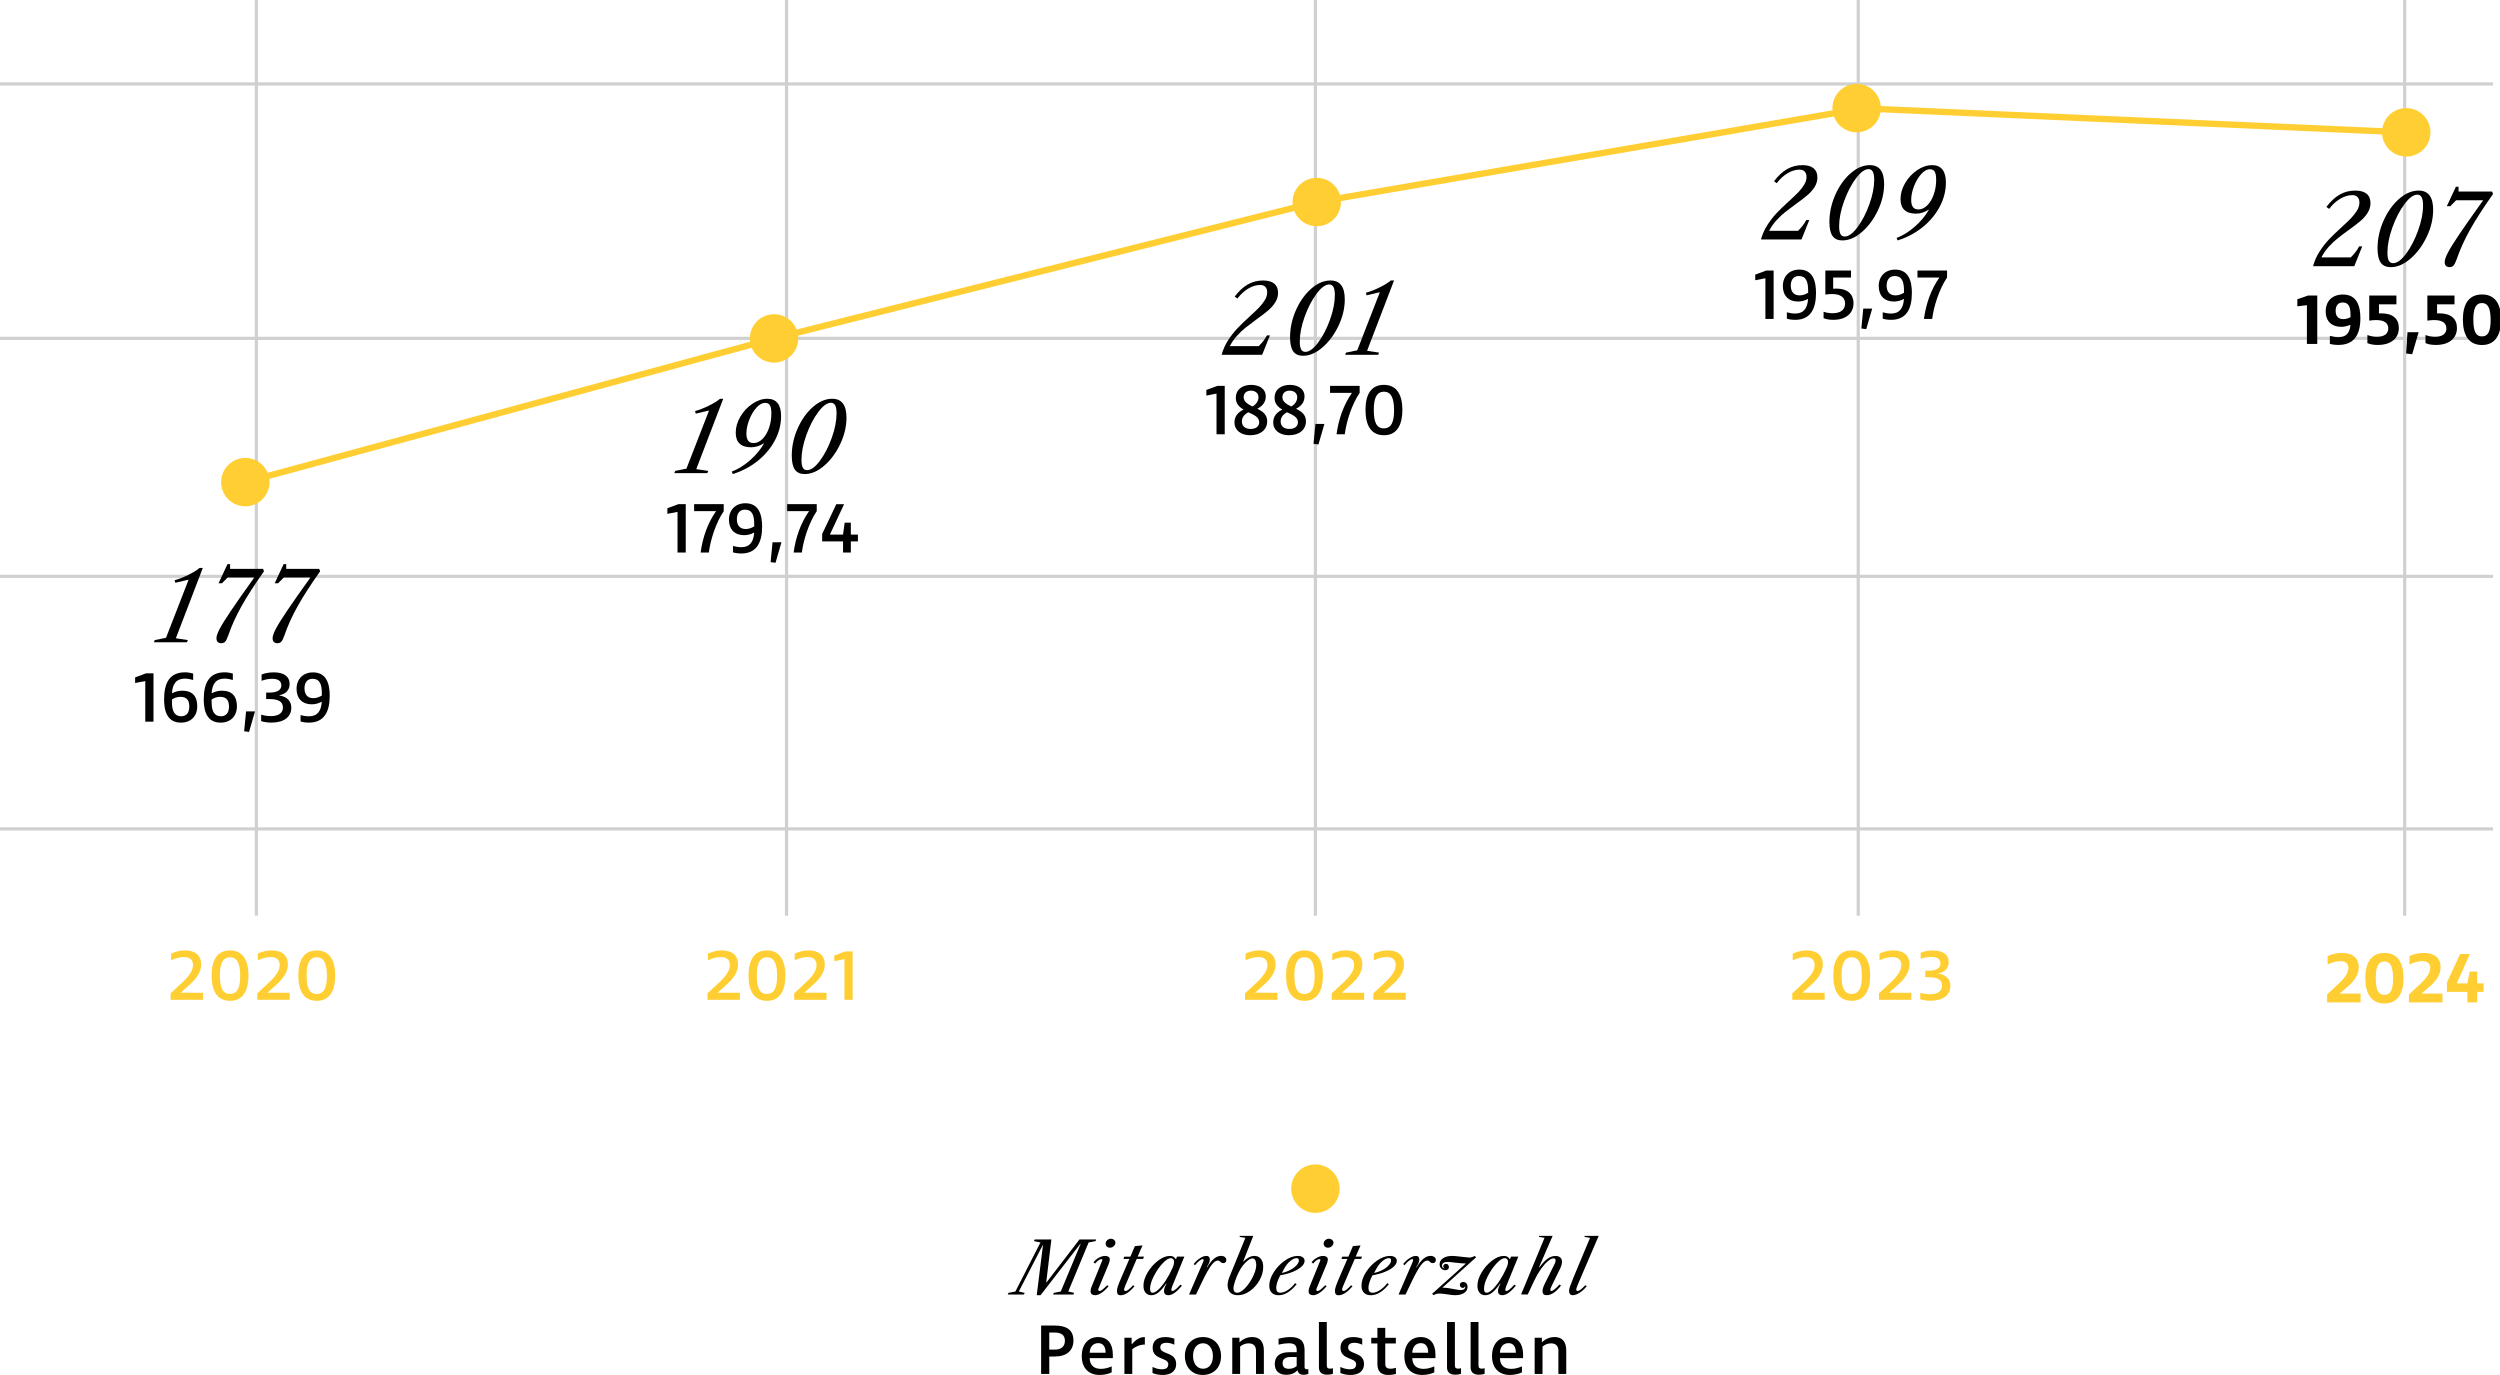 <?xml version="1.0" encoding="UTF-8"?>
<svg xmlns="http://www.w3.org/2000/svg" id="Ebene_1" data-name="Ebene 1" viewBox="0 0 1573.73 865.52">
  <defs>
    <style>
      .cls-1 {
        fill: #d0d0d0;
      }

      .cls-2 {
        fill: #ffce32;
      }

      .cls-3 {
        fill: #ffce32;
      }
    </style>
  </defs>
  <g>
    <path d="M634.35,814.89l.45-1.04,4.36-.85,15.79-30.87-4.05-.86.4-1.04h10.53l-3.24,27.04h.18l20.75-27.04h10.53l-.4,1.04-4.37.86-12.82,30.87,3.69.85-.45,1.04h-12.78l.45-1.04,4.37-.85,12.55-30.06h-.18l-25.11,32.4h-2.38l3.92-31.5h-.18l-15.03,29.16,3.69.85-.45,1.04h-10.21Z"></path>
    <path d="M695.68,790.59c.87,0,1.58.2,2.12.58s.81.93.81,1.62c0,.84-.24,1.83-.72,2.97l-6.44,15.48c-.09.21-.13.4-.13.58,0,.24.08.44.25.61.16.17.38.25.65.25.42,0,.94-.24,1.58-.72.63-.48,1.68-1.44,3.15-2.88l.9.54c-1.38,1.74-2.84,3.13-4.39,4.16-1.55,1.04-2.89,1.55-4.03,1.55-.9,0-1.61-.21-2.14-.63s-.79-1.05-.79-1.89c0-.9.22-1.87.67-2.92l6.52-16.02c.15-.33.23-.62.23-.86,0-.27-.2-.41-.58-.41-.54,0-1.16.25-1.87.74-.71.5-1.4,1.18-2.09,2.05l-1.04-.81c.99-1.23,2.16-2.21,3.51-2.92,1.35-.72,2.62-1.08,3.82-1.08ZM699.28,779.79c.78,0,1.45.24,2.02.72.57.48.85,1.07.85,1.75,0,.81-.35,1.54-1.03,2.18-.69.65-1.47.97-2.34.97s-1.52-.23-2.02-.7c-.51-.46-.77-1.09-.77-1.87s.33-1.52.99-2.14c.66-.61,1.42-.92,2.29-.92Z"></path>
    <path d="M711.57,791.04l2.83-6.62,4.81-.45-3.06,7.07h3.96l-.5,1.44h-4.05l-3.73,8.69-1.12,2.61c-1.14,2.61-1.94,4.5-2.41,5.67-.47,1.17-.7,1.89-.7,2.16,0,.72.33,1.08.99,1.08.45,0,1.04-.28,1.75-.83.72-.55,1.69-1.48,2.93-2.77l.9.54c-1.44,1.8-2.92,3.2-4.43,4.21-1.52,1.01-2.93,1.51-4.25,1.51-.87,0-1.48-.22-1.84-.65-.36-.43-.54-1.16-.54-2.18,0-.69.19-1.63.58-2.83.39-1.2,1.23-3.29,2.52-6.25l4.72-10.94h-3.73l.5-1.44h3.87Z"></path>
    <path d="M736.5,790.59c.84,0,1.54.16,2.09.47.55.31,1.1.86,1.64,1.64l.72-1.67h4.59l-7.74,18.94c-.3.93-.45,1.55-.45,1.85,0,.57.24.85.72.85.93,0,2.59-1.33,5-4l.9.63c-3.21,4.02-6.06,6.03-8.55,6.03-.84,0-1.49-.22-1.96-.65-.47-.43-.7-1.09-.7-1.96,0-.69.11-1.39.34-2.09.23-.7.62-1.52,1.19-2.45l-.27-.13c-1.77,2.58-3.38,4.44-4.84,5.58-1.46,1.14-2.93,1.71-4.43,1.71s-2.74-.52-3.62-1.58c-.89-1.05-1.33-2.5-1.33-4.37,0-2.64.88-5.44,2.63-8.39,1.76-2.95,3.94-5.43,6.55-7.42,2.61-2,5.11-2.99,7.51-2.99ZM725.61,813.76c1.02,0,2.27-.71,3.76-2.14,1.48-1.42,3.01-3.34,4.57-5.74,1.56-2.4,2.94-4.98,4.14-7.74.42-.93.69-1.68.81-2.25.12-.57.18-1.11.18-1.62,0-.69-.2-1.24-.58-1.64-.39-.4-.89-.61-1.48-.61-1.44,0-3.2,1.13-5.29,3.4-2.09,2.27-3.9,4.93-5.44,7.99-1.55,3.06-2.32,5.64-2.32,7.74,0,.9.13,1.56.38,1.98.25.42.68.63,1.28.63Z"></path>
    <path d="M771.01,791.28c.63.47.95,1.07.95,1.82,0,.63-.17,1.12-.52,1.49-.34.36-.83.54-1.46.54-.39,0-.71-.07-.95-.2-.24-.14-.51-.34-.81-.61-.27-.27-.52-.47-.74-.61-.22-.13-.52-.2-.88-.2-1.26,0-2.64,1.02-4.14,3.06-1.5,2.04-3.3,5.24-5.4,9.58l-4.19,8.73h-4.36l8.69-20.07c.33-.78.49-1.33.49-1.67,0-.36-.2-.54-.58-.54-.51,0-1.22.36-2.14,1.08-.92.72-1.82,1.64-2.72,2.75l-.85-.72c1.2-1.53,2.53-2.77,4-3.71,1.47-.94,2.82-1.42,4.05-1.42.66,0,1.18.2,1.55.58.38.39.56.96.56,1.71,0,.63-.13,1.29-.4,1.98-.27.69-.78,1.64-1.53,2.83l.23.09c1.53-2.52,3-4.35,4.41-5.49,1.41-1.14,2.85-1.71,4.32-1.71.99,0,1.8.23,2.43.7Z"></path>
    <path d="M780.46,778.66l-.18-.68h8.64l-6.35,16.11h.23c1.02-1.11,2.12-1.97,3.31-2.59,1.19-.61,2.35-.92,3.49-.92,1.71,0,3.07.61,4.07,1.82,1,1.21,1.51,2.92,1.51,5.11,0,2.85-.78,5.66-2.34,8.42-1.56,2.76-3.58,5.02-6.05,6.77-2.48,1.75-5,2.63-7.58,2.63-2.07,0-3.66-.55-4.77-1.67-1.11-1.11-1.67-2.67-1.67-4.68,0-1.56.4-3.33,1.21-5.31l9.99-24.48-3.51-.54ZM779.74,800.94c-.81,1.62-1.56,3.43-2.25,5.42-.69,2-1.04,3.61-1.04,4.84,0,.78.22,1.4.65,1.87s1.01.7,1.73.7c1.47,0,3.15-1,5.04-3.01,1.89-2.01,3.52-4.41,4.88-7.2,1.37-2.79,2.05-5.25,2.05-7.38,0-1.2-.21-2.17-.63-2.9-.42-.74-.99-1.1-1.71-1.1-.81,0-1.75.39-2.81,1.17-1.07.78-2.13,1.84-3.2,3.19-1.07,1.35-1.97,2.82-2.72,4.41Z"></path>
    <path d="M816.91,790.59c1.32,0,2.37.28,3.15.83.78.56,1.17,1.31,1.17,2.27,0,1.23-.65,2.45-1.94,3.65s-3.1,2.28-5.42,3.24-4.97,1.69-7.94,2.2c-1.71,3.21-2.56,5.87-2.56,7.97,0,1.02.22,1.78.65,2.27.43.5,1.09.74,1.96.74,1.41,0,2.98-.56,4.7-1.69,1.72-1.12,3.25-2.57,4.57-4.34l.99.63c-3.69,4.65-7.49,6.98-11.39,6.98-1.86,0-3.3-.53-4.32-1.6-1.02-1.06-1.53-2.56-1.53-4.48,0-2.67.94-5.47,2.81-8.42,1.88-2.94,4.21-5.38,7.02-7.33,2.81-1.95,5.5-2.92,8.08-2.92ZM808.36,798.64l-1.44,2.66c1.83-.36,3.57-.97,5.22-1.84s2.98-1.85,3.98-2.95c1-1.09,1.51-2.15,1.51-3.17,0-.9-.48-1.35-1.44-1.35-1.23,0-2.59.63-4.07,1.89-1.48,1.26-2.74,2.85-3.76,4.77Z"></path>
    <path d="M832.93,790.59c.87,0,1.58.2,2.12.58s.81.93.81,1.62c0,.84-.24,1.83-.72,2.97l-6.43,15.48c-.09.21-.14.4-.14.58,0,.24.08.44.25.61.16.17.38.25.65.25.42,0,.95-.24,1.58-.72.63-.48,1.68-1.44,3.15-2.88l.9.54c-1.38,1.74-2.84,3.13-4.39,4.16s-2.89,1.55-4.03,1.55c-.9,0-1.61-.21-2.14-.63-.53-.42-.79-1.05-.79-1.89,0-.9.22-1.87.67-2.92l6.53-16.02c.15-.33.22-.62.22-.86,0-.27-.2-.41-.58-.41-.54,0-1.16.25-1.87.74-.71.5-1.4,1.18-2.09,2.05l-1.04-.81c.99-1.23,2.16-2.21,3.51-2.92,1.35-.72,2.62-1.08,3.83-1.08ZM836.53,779.79c.78,0,1.45.24,2.02.72.57.48.86,1.07.86,1.75,0,.81-.35,1.54-1.04,2.18-.69.65-1.47.97-2.34.97s-1.52-.23-2.03-.7c-.51-.46-.76-1.09-.76-1.87s.33-1.52.99-2.14c.66-.61,1.42-.92,2.3-.92Z"></path>
    <path d="M848.81,791.04l2.83-6.62,4.81-.45-3.06,7.07h3.96l-.5,1.44h-4.05l-3.74,8.69-1.12,2.61c-1.14,2.61-1.94,4.5-2.41,5.67-.47,1.17-.7,1.89-.7,2.16,0,.72.33,1.08.99,1.08.45,0,1.03-.28,1.75-.83.72-.55,1.69-1.48,2.92-2.77l.9.54c-1.44,1.8-2.92,3.2-4.43,4.21-1.52,1.01-2.93,1.51-4.25,1.51-.87,0-1.49-.22-1.84-.65-.36-.43-.54-1.16-.54-2.18,0-.69.19-1.63.58-2.83.39-1.2,1.23-3.29,2.52-6.25l4.73-10.94h-3.74l.5-1.44h3.87Z"></path>
    <path d="M874.96,790.59c1.32,0,2.37.28,3.15.83.78.56,1.17,1.31,1.17,2.27,0,1.23-.65,2.45-1.94,3.65s-3.1,2.28-5.42,3.24-4.97,1.69-7.94,2.2c-1.71,3.21-2.56,5.87-2.56,7.97,0,1.02.22,1.78.65,2.27.43.5,1.09.74,1.96.74,1.41,0,2.98-.56,4.7-1.69,1.72-1.12,3.25-2.57,4.57-4.34l.99.63c-3.69,4.65-7.49,6.98-11.39,6.98-1.86,0-3.3-.53-4.32-1.6-1.02-1.06-1.53-2.56-1.53-4.48,0-2.67.94-5.47,2.81-8.42,1.88-2.94,4.21-5.38,7.02-7.33,2.81-1.95,5.5-2.92,8.08-2.92ZM866.41,798.64l-1.44,2.66c1.83-.36,3.57-.97,5.22-1.84s2.98-1.85,3.98-2.95c1-1.09,1.51-2.15,1.51-3.17,0-.9-.48-1.35-1.44-1.35-1.23,0-2.59.63-4.07,1.89-1.48,1.26-2.74,2.85-3.76,4.77Z"></path>
    <path d="M902.9,791.28c.63.47.95,1.07.95,1.82,0,.63-.17,1.12-.52,1.49s-.83.54-1.46.54c-.39,0-.71-.07-.95-.2-.24-.14-.51-.34-.81-.61-.27-.27-.52-.47-.74-.61-.22-.13-.52-.2-.88-.2-1.26,0-2.64,1.02-4.14,3.06-1.5,2.04-3.3,5.24-5.4,9.58l-4.19,8.73h-4.37l8.69-20.07c.33-.78.5-1.33.5-1.67,0-.36-.2-.54-.58-.54-.51,0-1.22.36-2.14,1.08-.92.72-1.82,1.64-2.72,2.75l-.86-.72c1.2-1.53,2.54-2.77,4.01-3.71,1.47-.94,2.82-1.42,4.05-1.42.66,0,1.18.2,1.55.58.37.39.56.96.56,1.71,0,.63-.14,1.29-.41,1.98-.27.69-.78,1.64-1.53,2.83l.23.09c1.53-2.52,3-4.35,4.41-5.49,1.41-1.14,2.85-1.71,4.32-1.71.99,0,1.8.23,2.43.7Z"></path>
    <path d="M914.11,790.59c1.14,0,3.27.2,6.39.58,2.34.3,3.79.45,4.37.45,1.17,0,2.31-.34,3.42-1.04l.94.85-21.06,18.99v.18c1.2,0,2.32.08,3.35.23s2.32.38,3.85.67c1.89.39,3.25.58,4.09.58,1.95,0,2.92-.75,2.92-2.25l-.18-.09c-.18.36-.38.62-.58.76-.21.15-.48.23-.81.23-.54,0-.98-.19-1.33-.56s-.52-.83-.52-1.37.2-.97.58-1.3.9-.5,1.53-.5c.84,0,1.51.28,2,.83.5.56.74,1.31.74,2.27,0,1.59-.72,2.86-2.16,3.8-1.44.95-3.35,1.42-5.71,1.42-1.14,0-2.79-.18-4.95-.54-.24-.03-.88-.12-1.91-.27-1.04-.15-2.02-.22-2.95-.22-.81,0-1.48.08-2,.22-.53.15-1.06.42-1.6.81l-1.04-.86,21.11-18.94-.09-.18c-1.68,0-4.05-.19-7.11-.58-1.89-.27-3.24-.4-4.05-.4-1.2,0-2.11.2-2.72.61-.62.4-.92.98-.92,1.73,0,.48.14.88.43,1.19.29.31.67.52,1.15.61l.04-.18c-.54-.3-.81-.68-.81-1.12s.16-.83.49-1.15c.33-.32.75-.47,1.26-.47.54,0,.97.19,1.3.56s.5.88.5,1.51-.21,1.07-.63,1.42c-.42.34-.98.52-1.67.52-.99,0-1.83-.36-2.52-1.08s-1.03-1.62-1.03-2.7c0-1.53.73-2.78,2.18-3.76,1.46-.97,3.35-1.46,5.69-1.46Z"></path>
    <path d="M946.73,790.59c.84,0,1.54.16,2.09.47.55.31,1.1.86,1.64,1.64l.72-1.67h4.59l-7.74,18.94c-.3.93-.45,1.55-.45,1.85,0,.57.24.85.72.85.93,0,2.59-1.33,5-4l.9.63c-3.21,4.02-6.06,6.03-8.55,6.03-.84,0-1.49-.22-1.96-.65s-.7-1.09-.7-1.96c0-.69.11-1.39.34-2.09.22-.7.62-1.52,1.19-2.45l-.27-.13c-1.77,2.58-3.38,4.44-4.84,5.58-1.46,1.14-2.93,1.71-4.43,1.71s-2.74-.52-3.62-1.58c-.88-1.05-1.33-2.5-1.33-4.37,0-2.64.88-5.44,2.63-8.39,1.75-2.95,3.94-5.43,6.55-7.42,2.61-2,5.12-2.99,7.52-2.99ZM935.84,813.76c1.02,0,2.27-.71,3.76-2.14,1.49-1.42,3.01-3.34,4.57-5.74,1.56-2.4,2.94-4.98,4.14-7.74.42-.93.69-1.68.81-2.25.12-.57.18-1.11.18-1.62,0-.69-.2-1.24-.58-1.64-.39-.4-.88-.61-1.48-.61-1.44,0-3.2,1.13-5.29,3.4-2.08,2.27-3.9,4.93-5.45,7.99-1.54,3.06-2.32,5.64-2.32,7.74,0,.9.13,1.56.38,1.98s.68.63,1.28.63Z"></path>
    <path d="M968.87,778.66l-.09-.68h8.59l-8.55,19.71.23.09c1.89-2.55,3.62-4.38,5.2-5.49,1.58-1.11,3.2-1.67,4.88-1.67,1.26,0,2.26.31,3.01.92.75.62,1.12,1.49,1.12,2.63,0,1.35-.41,2.85-1.21,4.5l-5.27,10.75c-.6,1.26-.9,2.12-.9,2.57s.22.67.67.67c.48,0,1.18-.37,2.09-1.1.91-.73,1.93-1.72,3.04-2.95l.95.67c-3.12,4.02-6.11,6.03-8.96,6.03-.96,0-1.64-.21-2.05-.63-.4-.42-.61-1.08-.61-1.98,0-1.2.52-2.85,1.58-4.95l6.03-12.1c.42-.9.63-1.65.63-2.25,0-.84-.44-1.26-1.3-1.26-1.02,0-2.24.62-3.67,1.84-1.42,1.23-2.89,2.91-4.39,5.04s-2.87,4.5-4.09,7.11l-4.09,8.73h-4.19l14.76-35.68-3.42-.54Z"></path>
    <path d="M997.54,778.66l-.09-.68h8.91l-9.95,23.18c-1.86,4.29-3.02,7.03-3.49,8.21-.46,1.19-.7,2.02-.7,2.5,0,.24.1.43.29.58s.41.22.65.22c.42,0,.98-.25,1.69-.74.7-.5,1.72-1.45,3.04-2.86l.99.54c-1.47,1.8-3,3.2-4.59,4.21-1.59,1.01-3.02,1.51-4.28,1.51-.72,0-1.28-.25-1.69-.74-.41-.49-.61-1.18-.61-2.05,0-.57.16-1.34.47-2.32.31-.97,1.04-2.86,2.16-5.65s2.6-6.35,4.43-10.67l6.17-14.71-3.42-.54Z"></path>
    <path d="M664.02,853.91h-3.51v10.98h-5.13v-30.46h8.64c6.84,0,11.7,2.38,11.7,9.4,0,6.44-4.45,10.08-11.7,10.08ZM663.89,838.83h-3.38v10.75h3.51c3.96,0,6.34-1.98,6.34-5.53,0-3.96-2.79-5.22-6.48-5.22Z"></path>
    <path d="M700.52,852.69v2.25h-14.58c.09,4.54,2.74,6.75,7.11,6.75,2.52,0,4.77-.72,6.75-1.57v3.78c-1.75.86-4.59,1.62-7.56,1.62-6.48,0-11.29-3.87-11.29-11.97,0-6.88,3.78-11.88,10.3-11.88,6.12,0,9.27,4.32,9.27,11.02ZM685.94,851.52h10.03c0-3.78-1.62-6.03-4.59-6.03-3.42,0-5.31,2.52-5.44,6.03Z"></path>
    <path d="M712.76,849.36v15.52h-4.95v-22.77h4.54v4.1h.09c2.97-3.29,5.17-4.54,8.23-4.54v4.72c-2.83,0-5.71,1.08-7.92,2.97Z"></path>
    <path d="M731.88,865.52c-1.89,0-4.32-.31-6.39-1.21v-3.83c1.84.86,3.78,1.49,5.85,1.49,2.34,0,4.09-.72,4.09-3.24,0-4.41-9.85-2.43-9.85-10.39,0-4.63,3.42-6.66,8.05-6.66,2.34,0,4.41.54,5.62,1.03v3.78c-1.58-.76-3.29-1.21-4.95-1.21-2.34,0-3.91.85-3.91,2.97,0,4.54,9.99,2.52,9.99,10.35,0,4.95-3.82,6.93-8.5,6.93Z"></path>
    <path d="M757.04,865.52c-6.61,0-11.16-4.86-11.16-11.97s4.63-11.88,11.38-11.88,11.38,4.77,11.38,12.06-4.86,11.79-11.61,11.79ZM757.31,845.58c-3.78,0-6.3,3.06-6.3,7.92s2.48,8.1,6.3,8.1,6.21-3.15,6.21-7.92-2.48-8.1-6.21-8.1Z"></path>
    <path d="M790.65,850.31c0-3.02-1.62-4.68-4.64-4.68-1.98,0-3.87.72-5.36,2.02v17.23h-4.95v-22.77h4.54v2.83h.09c2.02-1.98,4.68-3.28,7.92-3.28,4.77,0,7.34,2.88,7.34,8.5v14.71h-4.95v-14.58Z"></path>
    <path d="M822.65,861.96c.27,0,.63-.04.95-.09v2.97c-.9.31-1.84.58-3.01.58-1.94,0-3.33-.76-3.83-2.83h-.04c-1.49,1.71-3.83,2.83-6.97,2.83-4.63,0-7.29-2.47-7.29-6.79,0-4.9,3.2-7.42,9.09-7.42h4.72v-1.26c0-3.06-1.39-4.37-4.95-4.37-1.44,0-3.46.18-6.48.86v-3.69c2.61-.72,5.13-1.08,7.42-1.08,6.25,0,8.96,2.47,8.96,8.32v10.67c0,.9.54,1.3,1.44,1.3ZM811.35,861.65c1.8,0,3.46-.49,4.9-1.75v-5.67h-3.69c-3.46,0-5.17,1.26-5.17,3.96,0,2.21,1.21,3.46,3.96,3.46Z"></path>
    <path d="M835.2,832.17v27.4c0,1.62.86,1.98,2.12,1.98.5,0,1.08-.09,1.75-.27v3.51c-1.35.45-2.7.58-3.69.58-3.74,0-5.13-2.07-5.13-4.54v-28.66h4.95Z"></path>
    <path d="M850.14,865.52c-1.89,0-4.32-.31-6.39-1.21v-3.83c1.85.86,3.78,1.49,5.85,1.49,2.34,0,4.09-.72,4.09-3.24,0-4.41-9.85-2.43-9.85-10.39,0-4.63,3.42-6.66,8.05-6.66,2.34,0,4.41.54,5.62,1.03v3.78c-1.57-.76-3.28-1.21-4.95-1.21-2.34,0-3.92.85-3.92,2.97,0,4.54,9.99,2.52,9.99,10.35,0,4.95-3.82,6.93-8.5,6.93Z"></path>
    <path d="M875.25,861.6c1.3,0,2.56-.31,3.46-.58v3.87c-.9.27-2.83.63-4.86.63-4.09,0-6.79-1.93-6.79-6.84v-12.96h-3.87v-3.6h3.87v-6.25h4.95v6.25h6.66v3.6h-6.66v12.91c0,2.25,1.35,2.97,3.24,2.97Z"></path>
    <path d="M903.6,852.69v2.25h-14.58c.09,4.54,2.75,6.75,7.11,6.75,2.52,0,4.77-.72,6.75-1.57v3.78c-1.75.86-4.59,1.62-7.56,1.62-6.48,0-11.29-3.87-11.29-11.97,0-6.88,3.78-11.88,10.3-11.88,6.12,0,9.27,4.32,9.27,11.02ZM889.02,851.52h10.03c0-3.78-1.62-6.03-4.59-6.03-3.42,0-5.31,2.52-5.44,6.03Z"></path>
    <path d="M915.84,832.17v27.4c0,1.62.86,1.98,2.12,1.98.5,0,1.08-.09,1.75-.27v3.51c-1.35.45-2.7.58-3.69.58-3.74,0-5.13-2.07-5.13-4.54v-28.66h4.95Z"></path>
    <path d="M930.69,832.17v27.4c0,1.62.86,1.98,2.12,1.98.5,0,1.08-.09,1.75-.27v3.51c-1.35.45-2.7.58-3.69.58-3.74,0-5.13-2.07-5.13-4.54v-28.66h4.95Z"></path>
    <path d="M958.77,852.69v2.25h-14.58c.09,4.54,2.75,6.75,7.11,6.75,2.52,0,4.77-.72,6.75-1.57v3.78c-1.75.86-4.59,1.62-7.56,1.62-6.48,0-11.29-3.87-11.29-11.97,0-6.88,3.78-11.88,10.3-11.88,6.12,0,9.27,4.32,9.27,11.02ZM944.19,851.52h10.03c0-3.78-1.62-6.03-4.59-6.03-3.42,0-5.31,2.52-5.44,6.03Z"></path>
    <path d="M981,850.31c0-3.02-1.62-4.68-4.63-4.68-1.98,0-3.87.72-5.36,2.02v17.23h-4.95v-22.77h4.54v2.83h.09c2.02-1.98,4.68-3.28,7.92-3.28,4.77,0,7.33,2.88,7.33,8.5v14.71h-4.95v-14.58Z"></path>
  </g>
  <circle class="cls-3" cx="828.04" cy="748.25" r="15.25"></circle>
  <g>
    <rect class="cls-1" x="0" y="520.8" width="1569.34" height="2"></rect>
    <rect class="cls-1" x="0" y="361.82" width="1569.34" height="2"></rect>
    <rect class="cls-1" x="0" y="211.98" width="1569.34" height="2"></rect>
    <rect class="cls-1" x="0" y="51.85" width="1569.34" height="2"></rect>
    <rect class="cls-1" x="1512.72" width="2" height="576.41"></rect>
    <rect class="cls-1" x="160.38" width="2" height="576.41"></rect>
    <rect class="cls-1" x="494.13" width="2" height="576.41"></rect>
    <rect class="cls-1" x="827.04" width="2" height="576.41"></rect>
    <rect class="cls-1" x="1168.74" width="2" height="576.41"></rect>
  </g>
  <g>
    <path class="cls-3" d="M116.52,598.28c5.8,0,10.12,2.66,10.12,8.91,0,4.82-3.06,9-7.69,13.05l-5.13,4.63v.04l13.95.04v4.41h-20.38v-4.05l7.33-6.84c5.31-4.9,6.75-8.28,6.75-10.98,0-3.69-2.56-5.04-5.62-5.04-2.83,0-5.8.95-8.14,2.07v-4.23c2.75-1.26,5.62-2.03,8.82-2.03Z"></path>
    <path class="cls-3" d="M144.86,630.01c-8.42,0-11.65-6.61-11.65-15.93s3.24-15.79,11.61-15.79,11.61,6.75,11.61,15.79-3.2,15.93-11.56,15.93ZM144.82,602.6c-4.77,0-6.39,4.36-6.39,11.38,0,7.92,1.8,11.7,6.34,11.7,4.86,0,6.43-4.37,6.43-11.34,0-7.38-1.67-11.74-6.39-11.74Z"></path>
    <path class="cls-3" d="M171.1,598.28c5.8,0,10.12,2.66,10.12,8.91,0,4.82-3.06,9-7.69,13.05l-5.13,4.63v.04l13.95.04v4.41h-20.38v-4.05l7.33-6.84c5.31-4.9,6.75-8.28,6.75-10.98,0-3.69-2.56-5.04-5.62-5.04-2.83,0-5.8.95-8.14,2.07v-4.23c2.75-1.26,5.62-2.03,8.82-2.03Z"></path>
    <path class="cls-3" d="M199.45,630.01c-8.42,0-11.65-6.61-11.65-15.93s3.24-15.79,11.61-15.79,11.61,6.75,11.61,15.79-3.2,15.93-11.56,15.93ZM199.4,602.6c-4.77,0-6.39,4.36-6.39,11.38,0,7.92,1.8,11.7,6.34,11.7,4.86,0,6.43-4.37,6.43-11.34,0-7.38-1.67-11.74-6.39-11.74Z"></path>
  </g>
  <g>
    <path class="cls-3" d="M454.49,598.28c5.8,0,10.12,2.66,10.12,8.91,0,4.82-3.06,9-7.69,13.05l-5.13,4.63v.04l13.95.04v4.41h-20.38v-4.05l7.33-6.84c5.31-4.9,6.75-8.28,6.75-10.98,0-3.69-2.56-5.04-5.62-5.04-2.83,0-5.8.95-8.14,2.07v-4.23c2.75-1.26,5.62-2.03,8.82-2.03Z"></path>
    <path class="cls-3" d="M482.84,630.01c-8.42,0-11.65-6.61-11.65-15.93s3.24-15.79,11.61-15.79,11.61,6.75,11.61,15.79-3.2,15.93-11.56,15.93ZM482.79,602.6c-4.77,0-6.39,4.36-6.39,11.38,0,7.92,1.8,11.7,6.34,11.7,4.86,0,6.43-4.37,6.43-11.34,0-7.38-1.67-11.74-6.39-11.74Z"></path>
    <path class="cls-3" d="M509.07,598.28c5.8,0,10.12,2.66,10.12,8.91,0,4.82-3.06,9-7.69,13.05l-5.13,4.63v.04l13.95.04v4.41h-20.38v-4.05l7.33-6.84c5.31-4.9,6.75-8.28,6.75-10.98,0-3.69-2.56-5.04-5.62-5.04-2.83,0-5.8.95-8.14,2.07v-4.23c2.75-1.26,5.62-2.03,8.82-2.03Z"></path>
    <path class="cls-3" d="M531.57,629.38v-25.6l-6.39,1.26v-3.55l6.93-2.57h4.63v30.46h-5.17Z"></path>
  </g>
  <g>
    <path class="cls-3" d="M792.87,598.28c5.8,0,10.12,2.66,10.12,8.91,0,4.82-3.06,9-7.69,13.05l-5.13,4.63v.04l13.95.04v4.41h-20.38v-4.05l7.33-6.84c5.31-4.9,6.75-8.28,6.75-10.98,0-3.69-2.56-5.04-5.62-5.04-2.83,0-5.8.95-8.14,2.07v-4.23c2.75-1.26,5.62-2.03,8.82-2.03Z"></path>
    <path class="cls-3" d="M821.22,630.01c-8.42,0-11.65-6.61-11.65-15.93s3.24-15.79,11.61-15.79,11.61,6.75,11.61,15.79-3.2,15.93-11.56,15.93ZM821.18,602.6c-4.77,0-6.39,4.36-6.39,11.38,0,7.92,1.8,11.7,6.34,11.7,4.86,0,6.43-4.37,6.43-11.34,0-7.38-1.67-11.74-6.39-11.74Z"></path>
    <path class="cls-3" d="M847.46,598.28c5.8,0,10.12,2.66,10.12,8.91,0,4.82-3.06,9-7.69,13.05l-5.13,4.63v.04l13.95.04v4.41h-20.38v-4.05l7.33-6.84c5.31-4.9,6.75-8.28,6.75-10.98,0-3.69-2.56-5.04-5.62-5.04-2.83,0-5.8.95-8.14,2.07v-4.23c2.75-1.26,5.62-2.03,8.82-2.03Z"></path>
    <path class="cls-3" d="M873.65,598.28c5.8,0,10.12,2.66,10.12,8.91,0,4.82-3.06,9-7.69,13.05l-5.13,4.63v.04l13.95.04v4.41h-20.38v-4.05l7.33-6.84c5.31-4.9,6.75-8.28,6.75-10.98,0-3.69-2.56-5.04-5.62-5.04-2.83,0-5.8.95-8.14,2.07v-4.23c2.75-1.26,5.62-2.03,8.82-2.03Z"></path>
  </g>
  <g>
    <path class="cls-3" d="M1137.34,598.29c5.8,0,10.12,2.66,10.12,8.91,0,4.82-3.06,9-7.69,13.05l-5.13,4.63v.04l13.95.04v4.41h-20.38v-4.05l7.33-6.84c5.31-4.9,6.75-8.28,6.75-10.98,0-3.69-2.56-5.04-5.62-5.04-2.83,0-5.8.95-8.14,2.07v-4.23c2.75-1.26,5.62-2.03,8.82-2.03Z"></path>
    <path class="cls-3" d="M1165.68,630.01c-8.42,0-11.65-6.61-11.65-15.93s3.24-15.79,11.61-15.79,11.61,6.75,11.61,15.79-3.2,15.93-11.56,15.93ZM1165.64,602.61c-4.77,0-6.39,4.36-6.39,11.38,0,7.92,1.8,11.7,6.34,11.7,4.86,0,6.43-4.37,6.43-11.34,0-7.38-1.67-11.74-6.39-11.74Z"></path>
    <path class="cls-3" d="M1191.92,598.29c5.8,0,10.12,2.66,10.12,8.91,0,4.82-3.06,9-7.69,13.05l-5.13,4.63v.04l13.95.04v4.41h-20.38v-4.05l7.33-6.84c5.31-4.9,6.75-8.28,6.75-10.98,0-3.69-2.56-5.04-5.62-5.04-2.83,0-5.8.95-8.14,2.07v-4.23c2.75-1.26,5.62-2.03,8.82-2.03Z"></path>
    <path class="cls-3" d="M1213.83,611.06c3.83,0,7.65-.94,7.65-4.5,0-2.88-2.16-4.18-5.67-4.18-2.29,0-4.59.45-6.75,1.26v-3.96c2.38-.94,4.9-1.35,7.83-1.35,6.03,0,9.81,2.47,9.81,7.29,0,3.55-2.12,6.34-6.44,7.06v.18c4.46.77,7.51,3.24,7.51,7.7,0,5.89-4.72,9.4-12.46,9.4-2.52,0-4.82-.36-6.53-.95v-4.05c1.85.54,3.87.9,6.12.9,4.91,0,7.6-1.98,7.6-5.4,0-3.92-3.28-5.31-8.28-5.31h-2.29v-4.09h1.89Z"></path>
  </g>
  <path class="cls-3" d="M153.98,301.52c.07,0,.15-.02.22-.04l332.54-90.37,341.72-85.89h.08s342.77-58.85,342.77-58.85c.63-.11,1.22.31,1.33.94l.29,1.67c.11.63-.31,1.22-.94,1.33l-342.65,58.81s-.06.01-.09.02l-341.49,85.83-332.98,90.49h-.19"></path>
  <g>
    <path d="M96.89,404.3l.54-1.38,7.08-1.44,14.16-36.42-.18-.12-8.1,1.92-.48-1.62c2.6-.68,5.48-1.8,8.64-3.36,3.16-1.56,5.52-3.02,7.08-4.38h2.04l-16.98,44.28,7.56,1.14-.6,1.38h-20.76Z"></path>
    <path d="M137.57,367.16l5.64-12.06h1.62v3h20.76l.6,1.5c-6.04,8.56-10.79,15.94-14.25,22.14-3.46,6.2-6.21,12.28-8.25,18.24-.68,1.92-1.32,3.22-1.92,3.9-.6.68-1.42,1.02-2.46,1.02s-1.76-.27-2.28-.81c-.52-.54-.78-1.33-.78-2.37,0-1.32.68-3.28,2.04-5.88,1.36-2.6,3.72-6.39,7.08-11.37,3.36-4.98,8.26-11.97,14.7-20.97h-16.74l-3.6,3.66h-2.16Z"></path>
    <path d="M172.91,367.16l5.64-12.06h1.62v3h20.76l.6,1.5c-6.04,8.56-10.79,15.94-14.25,22.14-3.46,6.2-6.21,12.28-8.25,18.24-.68,1.92-1.32,3.22-1.92,3.9-.6.68-1.42,1.02-2.46,1.02s-1.76-.27-2.28-.81c-.52-.54-.78-1.33-.78-2.37,0-1.32.68-3.28,2.04-5.88,1.36-2.6,3.72-6.39,7.08-11.37,3.36-4.98,8.26-11.97,14.7-20.97h-16.74l-3.6,3.66h-2.16Z"></path>
    <path d="M91.45,454.3v-25.6l-6.39,1.26v-3.55l6.93-2.57h4.63v30.46h-5.17Z"></path>
    <path d="M124.17,444.63c0,6.17-4,10.26-10.26,10.26-8.46,0-10.62-7.02-10.62-14.62,0-10.48,3.55-17.05,13.18-17.05,1.84,0,3.87.36,5.13.77v4.05c-1.75-.5-3.64-.86-5.17-.86-5.58,0-7.83,3.51-8.19,9.27,1.89-.99,4.05-1.67,6.43-1.67,6.57,0,9.5,3.6,9.5,9.85ZM119.17,444.9c0-3.29-.99-6.25-5.54-6.25-2.25,0-3.96.76-5.4,1.67v1.71c0,5.62,1.67,8.86,5.89,8.86,3.15,0,5.04-2.16,5.04-5.98Z"></path>
    <path d="M149.14,444.63c0,6.17-4,10.26-10.26,10.26-8.46,0-10.62-7.02-10.62-14.62,0-10.48,3.55-17.05,13.18-17.05,1.84,0,3.87.36,5.13.77v4.05c-1.75-.5-3.64-.86-5.17-.86-5.58,0-7.83,3.51-8.19,9.27,1.89-.99,4.05-1.67,6.43-1.67,6.57,0,9.5,3.6,9.5,9.85ZM144.15,444.9c0-3.29-.99-6.25-5.54-6.25-2.25,0-3.96.76-5.4,1.67v1.71c0,5.62,1.67,8.86,5.89,8.86,3.15,0,5.04-2.16,5.04-5.98Z"></path>
    <path d="M156.79,460.74l-3.1-.41,1.21-12.51h5.62l-3.74,12.91Z"></path>
    <path d="M169.44,435.99c3.83,0,7.65-.94,7.65-4.5,0-2.88-2.16-4.19-5.67-4.19-2.29,0-4.59.45-6.75,1.26v-3.96c2.38-.95,4.9-1.35,7.83-1.35,6.03,0,9.81,2.48,9.81,7.29,0,3.55-2.12,6.34-6.44,7.06v.18c4.46.76,7.51,3.24,7.51,7.69,0,5.89-4.72,9.4-12.46,9.4-2.52,0-4.82-.36-6.53-.94v-4.05c1.85.54,3.87.9,6.12.9,4.91,0,7.6-1.98,7.6-5.4,0-3.92-3.28-5.31-8.28-5.31h-2.29v-4.1h1.89Z"></path>
    <path d="M207.55,438.01c0,10.17-3.6,16.87-13.09,16.87-2.07,0-4-.31-5.26-.72v-4c1.75.5,3.6.76,5.26.76,5.49,0,7.74-3.55,8.1-9.22-1.8.99-4.05,1.67-6.34,1.67-5.94,0-9.54-3.69-9.54-9.76s4.05-10.35,10.35-10.35c8.41,0,10.53,7.07,10.53,14.76ZM191.67,433.33c0,3.33,1.49,6.17,5.58,6.17,2.07,0,3.87-.77,5.35-1.67v-1.26c0-5.94-1.35-9.27-5.89-9.27-3.1,0-5.04,2.21-5.04,6.03Z"></path>
  </g>
  <g>
    <path d="M424.49,297.82l.54-1.38,7.08-1.44,14.16-36.42-.18-.12-8.1,1.92-.48-1.62c2.6-.68,5.48-1.8,8.64-3.36,3.16-1.56,5.52-3.02,7.08-4.38h2.04l-16.98,44.28,7.56,1.14-.6,1.38h-20.76Z"></path>
    <path d="M461.27,298.42l-.6-1.56c3.88-1.48,7.66-3.82,11.34-7.02,3.68-3.2,6.64-6.72,8.88-10.56l-.18-.18c-1.04.72-2.26,1.31-3.66,1.77-1.4.46-2.8.69-4.2.69-3.2,0-5.62-.77-7.26-2.31-1.64-1.54-2.46-3.83-2.46-6.87,0-3.44.98-6.82,2.94-10.14,1.96-3.32,4.49-6.02,7.59-8.1,3.1-2.08,6.23-3.12,9.39-3.12,2.84,0,4.99.92,6.45,2.76,1.46,1.84,2.19,4.54,2.19,8.1,0,5.32-1.3,10.43-3.9,15.33-2.6,4.9-6.2,9.2-10.8,12.9-4.6,3.7-9.84,6.47-15.72,8.31ZM481.61,253.6c-1.8,0-3.62,1.02-5.46,3.06s-3.35,4.58-4.53,7.62c-1.18,3.04-1.77,5.94-1.77,8.7,0,3.96,1.5,5.94,4.5,5.94,2,0,3.86-.85,5.58-2.55,1.72-1.7,3.09-3.98,4.11-6.84,1.02-2.86,1.53-5.97,1.53-9.33,0-2.32-.3-4-.9-5.04-.6-1.04-1.62-1.56-3.06-1.56Z"></path>
    <path d="M506.57,298.42c-2.8,0-4.86-.93-6.18-2.79s-1.98-4.79-1.98-8.79c0-5.84,1.23-11.54,3.69-17.1,2.46-5.56,5.66-10.07,9.6-13.53,3.94-3.46,7.99-5.19,12.15-5.19,6,0,9,3.96,9,11.88,0,5.56-1.31,11.1-3.93,16.62-2.62,5.52-5.97,10.05-10.05,13.59s-8.18,5.31-12.3,5.31ZM508.01,295.96c2.48,0,5.18-1.96,8.1-5.88,2.92-3.92,5.4-8.71,7.44-14.37,2.04-5.66,3.06-10.85,3.06-15.57,0-2.24-.29-3.9-.87-4.98s-1.47-1.62-2.67-1.62c-2.44,0-5.12,1.97-8.04,5.91-2.92,3.94-5.4,8.75-7.44,14.43-2.04,5.68-3.06,10.88-3.06,15.6,0,2.24.28,3.88.84,4.92.56,1.04,1.44,1.56,2.64,1.56Z"></path>
    <path d="M426.5,347.82v-25.6l-6.39,1.26v-3.55l6.93-2.56h4.63v30.46h-5.17Z"></path>
    <path d="M446.21,347.82h-5.17c1.26-9.5,4.5-18.67,9.72-26.05h-13.81v-4.41h18.63v4.41c-4.9,7.2-8.41,18.18-9.36,26.05Z"></path>
    <path d="M479.74,331.53c0,10.17-3.6,16.88-13.09,16.88-2.07,0-4-.32-5.26-.72v-4c1.75.49,3.6.76,5.26.76,5.49,0,7.74-3.55,8.1-9.22-1.8.99-4.05,1.67-6.34,1.67-5.94,0-9.54-3.69-9.54-9.76s4.05-10.35,10.35-10.35c8.41,0,10.53,7.06,10.53,14.76ZM463.85,326.85c0,3.33,1.49,6.17,5.58,6.17,2.07,0,3.87-.76,5.35-1.67v-1.26c0-5.94-1.35-9.27-5.89-9.27-3.1,0-5.04,2.21-5.04,6.03Z"></path>
    <path d="M488.2,354.26l-3.1-.41,1.21-12.51h5.62l-3.74,12.91Z"></path>
    <path d="M504.76,347.82h-5.17c1.26-9.5,4.5-18.67,9.72-26.05h-13.81v-4.41h18.63v4.41c-4.9,7.2-8.41,18.18-9.36,26.05Z"></path>
    <path d="M530.68,336.53l1.04-7.51h3.87v7.51h4.46v4.28h-4.46v7.02h-4.9v-7.02h-13.14v-4.68l8.91-18.76h4.9l-8.96,19.17h8.28Z"></path>
  </g>
  <g>
    <path d="M774.17,217.9h18.18c1.2-1.2,2.2-2.32,3-3.36.8-1.04,1.52-2.18,2.16-3.42h1.92l-4.92,12.24h-25.5c.88-3.28,2.24-6.34,4.08-9.18,1.84-2.84,3.81-5.36,5.91-7.56,2.1-2.2,4.69-4.7,7.77-7.5,2.6-2.36,4.6-4.28,6-5.76,1.4-1.48,2.57-3.01,3.51-4.59.94-1.58,1.41-3.17,1.41-4.77,0-1.44-.38-2.57-1.14-3.39-.76-.82-1.84-1.23-3.24-1.23-2.48,0-5,.76-7.56,2.28-2.56,1.52-4.82,3.6-6.78,6.24l-1.74-1.2c2.56-3.4,5.29-5.94,8.19-7.62,2.9-1.68,6.13-2.52,9.69-2.52,3.08,0,5.42.66,7.02,1.98,1.6,1.32,2.4,3.24,2.4,5.76,0,2.16-.58,4.16-1.74,6-1.16,1.84-2.61,3.51-4.35,5.01-1.74,1.5-4.15,3.35-7.23,5.55-2.8,2.04-5.14,3.81-7.02,5.31s-3.72,3.24-5.52,5.22-3.3,4.15-4.5,6.51Z"></path>
    <path d="M820.24,223.96c-2.8,0-4.86-.93-6.18-2.79s-1.98-4.79-1.98-8.79c0-5.84,1.23-11.54,3.69-17.1,2.46-5.56,5.66-10.07,9.6-13.53,3.94-3.46,7.99-5.19,12.15-5.19,6,0,9,3.96,9,11.88,0,5.56-1.31,11.1-3.93,16.62-2.62,5.52-5.97,10.05-10.05,13.59s-8.18,5.31-12.3,5.31ZM821.68,221.5c2.48,0,5.18-1.96,8.1-5.88,2.92-3.92,5.4-8.71,7.44-14.37,2.04-5.66,3.06-10.85,3.06-15.57,0-2.24-.29-3.9-.87-4.98s-1.47-1.62-2.67-1.62c-2.44,0-5.12,1.97-8.04,5.91-2.92,3.94-5.4,8.75-7.44,14.43-2.04,5.68-3.06,10.88-3.06,15.6,0,2.24.28,3.88.84,4.92.56,1.04,1.44,1.56,2.64,1.56Z"></path>
    <path d="M846.76,223.35l.54-1.38,7.08-1.44,14.16-36.42-.18-.12-8.1,1.92-.48-1.62c2.6-.68,5.48-1.8,8.64-3.36,3.16-1.56,5.52-3.02,7.08-4.38h2.04l-16.98,44.28,7.56,1.14-.6,1.38h-20.76Z"></path>
    <path d="M765.79,273.35v-25.6l-6.39,1.26v-3.55l6.93-2.56h4.63v30.46h-5.17Z"></path>
    <path d="M791.48,257.29c3.24,1.62,6.21,3.6,6.21,7.92,0,5.22-4.18,8.77-10.66,8.77-5.99,0-9.95-3.24-9.95-8.05,0-4.09,2.52-6.57,5.76-8.1-2.7-1.57-4.9-3.65-4.9-7.33,0-5.85,4.81-8.23,9.67-8.23s9.18,2.34,9.18,7.33c0,3.64-2.12,6.03-5.31,7.69ZM785.77,259.54c-2.47,1.35-4,3.19-4,5.76,0,3.24,2.39,4.72,5.54,4.72s5.35-1.53,5.35-4.23c0-3.29-3.6-4.81-6.88-6.25ZM788.42,255.9c2.56-1.53,3.78-3.6,3.78-5.85,0-2.65-2.12-4.14-4.73-4.14s-4.59,1.4-4.59,4.09c0,2.88,2.48,4.32,5.54,5.89Z"></path>
    <path d="M815.87,257.29c3.24,1.62,6.21,3.6,6.21,7.92,0,5.22-4.18,8.77-10.66,8.77-5.99,0-9.95-3.24-9.95-8.05,0-4.09,2.52-6.57,5.76-8.1-2.7-1.57-4.9-3.65-4.9-7.33,0-5.85,4.81-8.23,9.67-8.23s9.18,2.34,9.18,7.33c0,3.64-2.12,6.03-5.31,7.69ZM810.16,259.54c-2.47,1.35-4,3.19-4,5.76,0,3.24,2.39,4.72,5.54,4.72s5.35-1.53,5.35-4.23c0-3.29-3.6-4.81-6.88-6.25ZM812.81,255.9c2.57-1.53,3.78-3.6,3.78-5.85,0-2.65-2.12-4.14-4.73-4.14s-4.59,1.4-4.59,4.09c0,2.88,2.48,4.32,5.54,5.89Z"></path>
    <path d="M829.96,279.79l-3.1-.4,1.21-12.51h5.62l-3.74,12.91Z"></path>
    <path d="M846.52,273.35h-5.17c1.26-9.49,4.5-18.67,9.72-26.05h-13.81v-4.41h18.63v4.41c-4.9,7.2-8.41,18.18-9.36,26.05Z"></path>
    <path d="M871.22,273.98c-8.42,0-11.65-6.61-11.65-15.93s3.24-15.79,11.61-15.79,11.61,6.75,11.61,15.79-3.2,15.93-11.56,15.93ZM871.18,246.58c-4.77,0-6.39,4.36-6.39,11.38,0,7.92,1.8,11.7,6.34,11.7,4.86,0,6.43-4.36,6.43-11.34,0-7.38-1.67-11.74-6.39-11.74Z"></path>
  </g>
  <g>
    <path d="M1113.68,145.29h18.18c1.2-1.2,2.2-2.32,3-3.36.8-1.04,1.52-2.18,2.16-3.42h1.92l-4.92,12.24h-25.5c.88-3.28,2.24-6.34,4.08-9.18,1.84-2.84,3.81-5.36,5.91-7.56,2.1-2.2,4.69-4.7,7.77-7.5,2.6-2.36,4.6-4.28,6-5.76,1.4-1.48,2.57-3.01,3.51-4.59.94-1.58,1.41-3.17,1.41-4.77,0-1.44-.38-2.57-1.14-3.39-.76-.82-1.84-1.23-3.24-1.23-2.48,0-5,.76-7.56,2.28-2.56,1.52-4.82,3.6-6.78,6.24l-1.74-1.2c2.56-3.4,5.29-5.94,8.19-7.62,2.9-1.68,6.13-2.52,9.69-2.52,3.08,0,5.42.66,7.02,1.98,1.6,1.32,2.4,3.24,2.4,5.76,0,2.16-.58,4.16-1.74,6-1.16,1.84-2.61,3.51-4.35,5.01-1.74,1.5-4.15,3.35-7.23,5.55-2.8,2.04-5.14,3.81-7.02,5.31s-3.72,3.24-5.52,5.22-3.3,4.15-4.5,6.51Z"></path>
    <path d="M1159.76,151.35c-2.8,0-4.86-.93-6.18-2.79s-1.98-4.79-1.98-8.79c0-5.84,1.23-11.54,3.69-17.1,2.46-5.56,5.66-10.07,9.6-13.53,3.94-3.46,7.99-5.19,12.15-5.19,6,0,9,3.96,9,11.88,0,5.56-1.31,11.1-3.93,16.62-2.62,5.52-5.97,10.05-10.05,13.59s-8.18,5.31-12.3,5.31ZM1161.2,148.89c2.48,0,5.18-1.96,8.1-5.88,2.92-3.92,5.4-8.71,7.44-14.37,2.04-5.66,3.06-10.85,3.06-15.57,0-2.24-.29-3.9-.87-4.98s-1.47-1.62-2.67-1.62c-2.44,0-5.12,1.97-8.04,5.91-2.92,3.94-5.4,8.75-7.44,14.43-2.04,5.68-3.06,10.88-3.06,15.6,0,2.24.28,3.88.84,4.92.56,1.04,1.44,1.56,2.64,1.56Z"></path>
    <path d="M1194.5,151.35l-.6-1.56c3.88-1.48,7.66-3.82,11.34-7.02,3.68-3.2,6.64-6.72,8.88-10.56l-.18-.18c-1.04.72-2.26,1.31-3.66,1.77-1.4.46-2.8.69-4.2.69-3.2,0-5.62-.77-7.26-2.31-1.64-1.54-2.46-3.83-2.46-6.87,0-3.44.98-6.82,2.94-10.14,1.96-3.32,4.49-6.02,7.59-8.1,3.1-2.08,6.23-3.12,9.39-3.12,2.84,0,4.99.92,6.45,2.76,1.46,1.84,2.19,4.54,2.19,8.1,0,5.32-1.3,10.43-3.9,15.33-2.6,4.9-6.2,9.2-10.8,12.9-4.6,3.7-9.84,6.47-15.72,8.31ZM1214.84,106.53c-1.8,0-3.62,1.02-5.46,3.06s-3.35,4.58-4.53,7.62c-1.18,3.04-1.77,5.94-1.77,8.7,0,3.96,1.5,5.94,4.5,5.94,2,0,3.86-.85,5.58-2.55,1.72-1.7,3.09-3.98,4.11-6.84,1.02-2.86,1.53-5.97,1.53-9.33,0-2.32-.3-4-.9-5.04-.6-1.04-1.62-1.56-3.06-1.56Z"></path>
    <path d="M1111.31,200.75v-25.6l-6.39,1.26v-3.55l6.93-2.56h4.63v30.46h-5.17Z"></path>
    <path d="M1143.16,184.46c0,10.17-3.6,16.87-13.09,16.87-2.07,0-4-.31-5.26-.72v-4c1.75.49,3.6.76,5.26.76,5.49,0,7.74-3.55,8.1-9.22-1.8.99-4.05,1.67-6.34,1.67-5.94,0-9.54-3.69-9.54-9.76s4.05-10.35,10.35-10.35c8.41,0,10.53,7.06,10.53,14.76ZM1127.28,179.78c0,3.33,1.49,6.17,5.58,6.17,2.07,0,3.87-.77,5.35-1.67v-1.26c0-5.94-1.35-9.27-5.89-9.27-3.1,0-5.04,2.21-5.04,6.03Z"></path>
    <path d="M1165.21,170.29v4.41h-11.25v7.06c.4-.04,1.26-.09,1.98-.09,7.25,0,10.84,3.69,10.84,9.18,0,6.3-4.68,10.48-12.73,10.48-2.12,0-4.28-.27-6.12-1.04v-4.05c1.84.63,3.74.95,5.62.95,5.76,0,7.92-2.75,7.92-6.12,0-3.64-2.66-5.98-8.15-5.98-1.26,0-2.74.13-4.27.36v-15.16h16.15Z"></path>
    <path d="M1174.8,207.19l-3.1-.4,1.21-12.51h5.62l-3.74,12.91Z"></path>
    <path d="M1203.51,184.46c0,10.17-3.6,16.87-13.09,16.87-2.07,0-4-.31-5.26-.72v-4c1.75.49,3.6.76,5.26.76,5.49,0,7.74-3.55,8.1-9.22-1.8.99-4.05,1.67-6.34,1.67-5.94,0-9.54-3.69-9.54-9.76s4.05-10.35,10.35-10.35c8.41,0,10.53,7.06,10.53,14.76ZM1187.62,179.78c0,3.33,1.49,6.17,5.58,6.17,2.07,0,3.87-.77,5.35-1.67v-1.26c0-5.94-1.35-9.27-5.89-9.27-3.1,0-5.04,2.21-5.04,6.03Z"></path>
    <path d="M1216.29,200.75h-5.17c1.26-9.49,4.5-18.67,9.72-26.05h-13.81v-4.41h18.63v4.41c-4.9,7.2-8.41,18.18-9.36,26.05Z"></path>
  </g>
  <circle class="cls-3" cx="154.43" cy="303.5" r="15.24"></circle>
  <circle class="cls-3" cx="487.27" cy="213.04" r="15.24"></circle>
  <circle class="cls-3" cx="828.88" cy="127.18" r="15.24"></circle>
  <circle class="cls-3" cx="1168.74" cy="68.05" r="15.25"></circle>
  <circle class="cls-3" cx="1514.72" cy="83.3" r="15.25"></circle>
  <g>
    <path class="cls-3" d="M1474.24,599.86c6.12,0,10.57,2.75,10.57,9.04,0,5.22-3.51,9.4-8.05,13.14l-3.87,3.33v.09h13.09v5.54h-21.1v-5l6.79-6.3c5.31-4.86,6.62-7.92,6.62-10.44,0-3.1-2.25-4.23-4.95-4.23-2.92,0-5.89,1.04-8.14,2.16v-5.31c2.83-1.3,5.67-2.02,9.04-2.02Z"></path>
    <path class="cls-3" d="M1501.02,631.68c-8.73,0-12.06-6.75-12.06-15.97s3.33-15.84,12.06-15.84,11.97,6.75,11.97,15.84-3.38,15.97-11.97,15.97ZM1501.02,605.26c-4,0-5.49,3.46-5.49,10.3,0,7.92,1.75,10.71,5.44,10.71,3.92,0,5.45-3.33,5.45-10.3,0-7.42-1.67-10.71-5.4-10.71Z"></path>
    <path class="cls-3" d="M1525.77,599.86c6.12,0,10.57,2.75,10.57,9.04,0,5.22-3.51,9.4-8.05,13.14l-3.87,3.33v.09h13.09v5.54h-21.1v-5l6.79-6.3c5.31-4.86,6.62-7.92,6.62-10.44,0-3.1-2.25-4.23-4.95-4.23-2.92,0-5.89,1.04-8.14,2.16v-5.31c2.83-1.3,5.67-2.02,9.04-2.02Z"></path>
    <path class="cls-3" d="M1553.21,619.03l1.44-7.42h4.72v7.42h4v5.36h-4v6.61h-6.17v-6.61h-12.91v-5.85l8.32-18h6.17l-8.32,18.49h6.75Z"></path>
  </g>
  <g>
    <g>
      <path d="M1452.18,216.5v-24.39l-6.03.72v-4.46l6.79-2.34h5.76v30.46h-6.53Z"></path>
      <path d="M1485.84,200.21c0,10.62-4,16.92-13.86,16.92-2.11,0-4.05-.27-5.35-.67v-5.04c1.89.5,3.74.81,5.4.81,4.95,0,7.16-2.7,7.56-7.79-1.8.76-3.83,1.3-5.81,1.3-5.71,0-9.76-3.24-9.76-9.72s4.1-10.62,10.89-10.62c8.96,0,10.93,7.69,10.93,14.8ZM1470.27,195.71c0,2.97,1.35,5.17,4.82,5.17,1.62,0,3.15-.5,4.54-1.21v-1.35c0-5.31-1.21-7.92-5.04-7.92-2.7,0-4.32,1.93-4.32,5.31Z"></path>
      <path d="M1508.52,186.04v5.54h-10.98v5.71c.36-.04.95-.04,1.44-.04,7.33,0,11.07,3.46,11.07,9.18,0,6.66-5.08,10.71-13.23,10.71-2.34,0-4.63-.27-6.57-1.17v-5.08c1.93.72,3.87,1.12,5.98,1.12,5.22,0,7.16-2.34,7.16-5.22,0-3.42-2.48-5.31-7.7-5.31-1.3,0-2.79.13-4.27.36v-15.79h17.1Z"></path>
      <path d="M1518.46,222.98l-3.82-.45.85-13.41h7.02l-4.05,13.86Z"></path>
      <path d="M1545.1,186.04v5.54h-10.98v5.71c.36-.04.95-.04,1.44-.04,7.33,0,11.07,3.46,11.07,9.18,0,6.66-5.08,10.71-13.23,10.71-2.34,0-4.63-.27-6.57-1.17v-5.08c1.93.72,3.87,1.12,5.98,1.12,5.22,0,7.16-2.34,7.16-5.22,0-3.42-2.48-5.31-7.7-5.31-1.3,0-2.79.13-4.27.36v-15.79h17.1Z"></path>
      <path d="M1562.43,217.18c-8.73,0-12.06-6.75-12.06-15.97s3.33-15.84,12.06-15.84,11.97,6.75,11.97,15.84-3.38,15.97-11.97,15.97ZM1562.43,190.76c-4,0-5.49,3.46-5.49,10.3,0,7.92,1.75,10.71,5.44,10.71,3.92,0,5.45-3.33,5.45-10.3,0-7.42-1.67-10.71-5.4-10.71Z"></path>
    </g>
    <g>
      <path d="M1461.32,162.01h18.48c1.22-1.22,2.24-2.36,3.05-3.42s1.54-2.22,2.2-3.48h1.95l-5,12.44h-25.93c.89-3.33,2.28-6.45,4.15-9.33,1.87-2.89,3.87-5.45,6.01-7.69,2.13-2.24,4.77-4.78,7.9-7.62,2.64-2.4,4.68-4.35,6.1-5.86,1.42-1.5,2.61-3.06,3.57-4.67.96-1.61,1.43-3.22,1.43-4.85,0-1.46-.39-2.61-1.16-3.45-.77-.83-1.87-1.25-3.29-1.25-2.52,0-5.08.77-7.69,2.32-2.6,1.55-4.9,3.66-6.89,6.34l-1.77-1.22c2.6-3.46,5.38-6.04,8.33-7.75s6.23-2.56,9.85-2.56c3.13,0,5.51.67,7.14,2.01,1.63,1.34,2.44,3.29,2.44,5.86,0,2.2-.59,4.23-1.77,6.1-1.18,1.87-2.65,3.57-4.42,5.09s-4.22,3.41-7.35,5.64c-2.85,2.07-5.23,3.87-7.14,5.4-1.91,1.53-3.78,3.29-5.61,5.31-1.83,2.01-3.35,4.22-4.58,6.62Z"></path>
      <path d="M1504.93,168.17c-2.85,0-4.94-.95-6.28-2.84-1.34-1.89-2.01-4.87-2.01-8.94,0-5.94,1.25-11.73,3.75-17.38,2.5-5.65,5.75-10.24,9.76-13.76,4-3.52,8.12-5.28,12.35-5.28,6.1,0,9.15,4.03,9.15,12.08,0,5.65-1.33,11.29-4,16.9-2.66,5.61-6.07,10.22-10.22,13.82-4.15,3.6-8.32,5.4-12.51,5.4ZM1506.4,165.67c2.52,0,5.27-1.99,8.23-5.98,2.97-3.99,5.49-8.85,7.56-14.61,2.07-5.75,3.11-11.03,3.11-15.83,0-2.28-.29-3.97-.88-5.06-.59-1.1-1.5-1.65-2.71-1.65-2.48,0-5.21,2-8.17,6.01-2.97,4.01-5.49,8.9-7.56,14.67-2.07,5.77-3.11,11.06-3.11,15.86,0,2.28.28,3.94.85,5s1.46,1.59,2.68,1.59Z"></path>
      <path d="M1540.25,129.8l5.73-12.26h1.65v3.05h21.11l.61,1.52c-6.14,8.7-10.97,16.21-14.49,22.51-3.52,6.3-6.31,12.48-8.39,18.54-.69,1.95-1.34,3.27-1.95,3.96-.61.69-1.44,1.04-2.5,1.04s-1.79-.27-2.32-.82c-.53-.55-.79-1.35-.79-2.41,0-1.34.69-3.33,2.07-5.98,1.38-2.64,3.78-6.5,7.2-11.56,3.42-5.06,8.4-12.17,14.95-21.32h-17.02l-3.66,3.72h-2.2Z"></path>
    </g>
  </g>
  <rect class="cls-2" x="1339.23" y="-96.98" width="4" height="345.33" transform="translate(1206.41 1412.26) rotate(-87.47)"></rect>
</svg>
